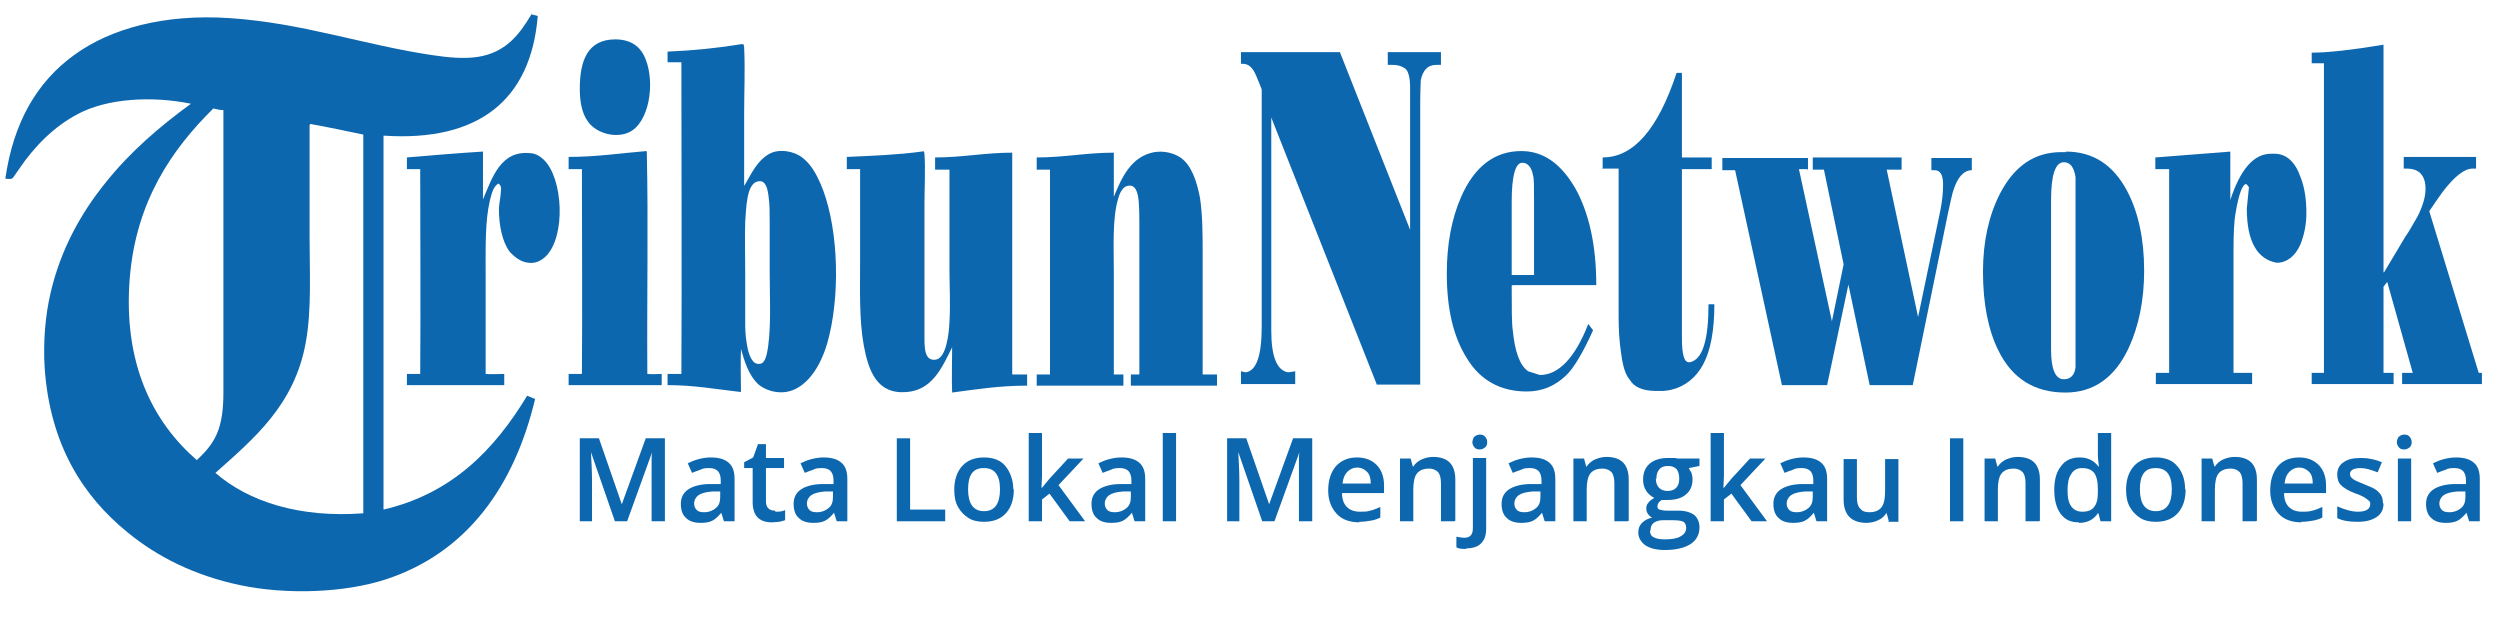 <svg width="47" height="12" viewBox="0 0 47 12" fill="none" xmlns="http://www.w3.org/2000/svg">
<path fill-rule="evenodd" clip-rule="evenodd" d="M9.99 0.27C9.99 0.27 10.08 0.29 10.11 0.3C9.98 1.88 9 2.67 7.21 2.55V9.58C8.5 9.28 9.3 8.45 9.91 7.44C9.96 7.46 10.01 7.48 10.06 7.5C9.67 9.14 8.78 10.39 7.26 10.89C6.5 11.14 5.41 11.19 4.51 11C3.66 10.82 2.96 10.47 2.4 10.01C1.55 9.32 0.94 8.35 0.84 6.92C0.81 6.43 0.85 5.94 0.95 5.51C1.14 4.69 1.52 4.01 1.98 3.44C2.44 2.86 3 2.38 3.59 1.95C2.85 1.8 2.02 1.85 1.47 2.14C1.01 2.38 0.64 2.76 0.35 3.19C0.31 3.24 0.25 3.35 0.22 3.36C0.18 3.37 0.13 3.36 0.1 3.36C0.25 2.31 0.69 1.54 1.4 1.03C2.09 0.53 3.1 0.26 4.31 0.34C5.69 0.43 6.85 0.85 8.15 1.04C8.43 1.08 8.72 1.11 8.98 1.07C9.5 0.99 9.76 0.66 9.99 0.27C9.99 0.27 9.99 0.25 10 0.25L9.99 0.27ZM2.44 5.22C2.31 6.83 2.87 7.93 3.7 8.65C3.85 8.51 3.99 8.36 4.08 8.15C4.17 7.94 4.2 7.68 4.2 7.38V2.07C4.13 2.07 4.07 2.05 4.01 2.04C3.23 2.81 2.56 3.78 2.44 5.22ZM5.82 2.35V4.42C5.82 5.12 5.86 5.82 5.75 6.43C5.54 7.61 4.78 8.24 4.05 8.89C4.67 9.43 5.63 9.74 6.83 9.65V2.53C6.49 2.46 6.17 2.39 5.83 2.33C5.83 2.33 5.83 2.33 5.83 2.34" fill="#0D67AF"/>
<path fill-rule="evenodd" clip-rule="evenodd" d="M11.56 0.74C11.87 0.74 12.05 0.88 12.14 1.12C12.32 1.58 12.2 2.32 11.82 2.49C11.55 2.61 11.19 2.49 11.05 2.28C10.94 2.13 10.9 1.91 10.9 1.67C10.9 1.15 11.04 0.74 11.57 0.74" fill="#0D67AF"/>
<path fill-rule="evenodd" clip-rule="evenodd" d="M14 3.48C14.13 3.26 14.23 3.03 14.45 2.9C14.65 2.78 14.94 2.85 15.08 2.96C15.24 3.08 15.34 3.26 15.42 3.44C15.74 4.16 15.81 5.39 15.59 6.31C15.49 6.74 15.28 7.15 14.96 7.31C14.71 7.44 14.4 7.36 14.24 7.21C14.08 7.05 14 6.81 13.93 6.56C13.92 6.82 13.93 7.11 13.93 7.37C13.48 7.32 13.05 7.24 12.55 7.24V7.03H12.81C12.82 5.09 12.81 3.12 12.81 1.17H12.55V0.97C13.04 0.95 13.52 0.9 13.94 0.83C13.99 0.83 13.98 0.83 13.99 0.89C14.01 1.31 13.99 1.73 13.99 2.15V3.49L14 3.48ZM14.01 4.17C14 4.46 14.01 4.79 14.01 5.15C14.01 5.47 14.01 5.81 14.01 6.13C14.01 6.27 14.03 6.43 14.06 6.57C14.09 6.69 14.15 6.86 14.28 6.84C14.39 6.84 14.42 6.65 14.44 6.52C14.5 6.08 14.47 5.56 14.47 5.11V4.15C14.47 3.97 14.47 3.86 14.45 3.7C14.43 3.53 14.39 3.38 14.25 3.41C14.03 3.45 14.03 3.92 14.01 4.17Z" fill="#0D67AF"/>
<path fill-rule="evenodd" clip-rule="evenodd" d="M9.08 2.85V3.75C9.25 3.35 9.41 2.82 9.97 2.88C10.06 2.88 10.16 2.94 10.22 3C10.59 3.35 10.64 4.45 10.26 4.82C10.19 4.89 10.07 4.96 9.94 4.94C9.79 4.93 9.66 4.82 9.58 4.73C9.44 4.54 9.38 4.23 9.38 3.94C9.38 3.86 9.4 3.76 9.41 3.68C9.41 3.6 9.45 3.5 9.37 3.45C9.27 3.51 9.24 3.65 9.21 3.77C9.12 4.15 9.13 4.63 9.13 5.12V7.03C9.24 7.04 9.37 7.03 9.48 7.03V7.24H7.65V7.03H7.9C7.91 5.76 7.9 4.46 7.9 3.18H7.65V2.96C8.12 2.92 8.59 2.88 9.07 2.85" fill="#0D67AF"/>
<path fill-rule="evenodd" clip-rule="evenodd" d="M12.16 2.85C12.19 4.22 12.16 5.64 12.17 7.03C12.25 7.04 12.36 7.03 12.44 7.03V7.24H10.69V7.03H10.94C10.95 5.76 10.94 4.46 10.94 3.18H10.69V2.95C11.21 2.95 11.67 2.88 12.15 2.84" fill="#0D67AF"/>
<path fill-rule="evenodd" clip-rule="evenodd" d="M17.85 3.19H17.58V2.96C18.09 2.96 18.52 2.87 19.03 2.87V7.04H19.31V7.25C18.79 7.25 18.35 7.32 17.9 7.38C17.89 7.11 17.9 6.81 17.9 6.53C17.71 6.91 17.53 7.33 17.05 7.37C16.49 7.42 16.33 6.98 16.24 6.5C16.15 6.01 16.17 5.45 16.17 4.87V3.18H15.92V2.95C16.38 2.93 16.89 2.91 17.32 2.85C17.36 2.85 17.37 2.82 17.38 2.89C17.4 3.18 17.38 3.56 17.38 3.83V6.34C17.38 6.54 17.38 6.8 17.6 6.76C17.79 6.72 17.84 6.28 17.85 6.05C17.87 5.71 17.85 5.37 17.85 5.1V3.19Z" fill="#0D67AF"/>
<path fill-rule="evenodd" clip-rule="evenodd" d="M22.61 7.04H22.88V7.25H21.26V7.04H21.42C21.42 6.16 21.42 5.19 21.42 4.27C21.42 4.13 21.42 3.96 21.41 3.82C21.4 3.67 21.37 3.5 21.25 3.49C21.11 3.48 21.05 3.63 21.02 3.74C20.91 4.11 20.94 4.64 20.94 5.11C20.94 5.77 20.94 6.4 20.94 7.04H21.12V7.25H19.49V7.04H19.74V3.19H19.49V2.96C20 2.96 20.43 2.87 20.94 2.87V3.7C21.09 3.33 21.27 2.94 21.7 2.86C21.89 2.83 22.07 2.88 22.19 2.96C22.4 3.1 22.5 3.41 22.56 3.72C22.61 4.05 22.61 4.43 22.61 4.79C22.61 5.58 22.61 6.35 22.61 7.04Z" fill="#0D67AF"/>
<path d="M25.88 7.22L23.9 2.21V6.22C23.9 6.71 24.01 6.97 24.22 7L24.35 6.98V7.22H23.33V6.98L23.42 7C23.62 6.97 23.72 6.69 23.72 6.14V1.68C23.7 1.62 23.66 1.53 23.61 1.41C23.55 1.27 23.47 1.2 23.37 1.2H23.33V0.98H25.19L26.51 4.32V1.65C26.51 1.47 26.48 1.35 26.43 1.3C26.37 1.25 26.29 1.22 26.18 1.22H26.09V0.98H27.09V1.22H27C26.84 1.22 26.75 1.32 26.71 1.51C26.71 1.56 26.7 1.71 26.7 1.97V7.23H25.88V7.22Z" fill="#0D67AF"/>
<path d="M28.42 5.37C28.42 5.8 28.42 6.08 28.44 6.21C28.48 6.61 28.57 6.87 28.73 6.98L28.95 7.05C29.3 7.05 29.61 6.73 29.86 6.09L29.95 6.21C29.75 6.65 29.58 6.93 29.44 7.06C29.23 7.26 28.99 7.36 28.7 7.36C28.21 7.36 27.83 7.15 27.58 6.74C27.32 6.33 27.2 5.8 27.2 5.14C27.2 4.59 27.29 4.11 27.47 3.7C27.72 3.13 28.1 2.84 28.6 2.84C29.01 2.84 29.34 3.07 29.61 3.53C29.87 3.99 30.01 4.6 30.01 5.36H28.44L28.42 5.37ZM28.42 3.78V5.17H28.84V3.77C28.84 3.51 28.84 3.35 28.82 3.29C28.79 3.14 28.72 3.06 28.62 3.06C28.49 3.06 28.42 3.3 28.42 3.79" fill="#0D67AF"/>
<path d="M30.13 3.18V2.96C30.71 2.96 31.17 2.43 31.52 1.37H31.62V2.96H32.18V3.18H31.62V6.35C31.62 6.66 31.66 6.81 31.75 6.81H31.77C32.01 6.76 32.12 6.39 32.12 5.72H32.23C32.23 6.21 32.16 6.59 32.02 6.85C31.88 7.11 31.67 7.27 31.41 7.33C31.35 7.34 31.3 7.35 31.26 7.35H31.14C30.89 7.35 30.72 7.28 30.64 7.14C30.56 7.05 30.51 6.89 30.48 6.66C30.44 6.41 30.43 6.18 30.43 5.94V3.17H30.14L30.13 3.18Z" fill="#0D67AF"/>
<path d="M33.98 3.18H33.82L34.44 6.04L34.66 4.97L34.29 3.19H34.08V2.96H35.75V3.19H35.47L36.06 5.96L36.48 3.95C36.51 3.79 36.53 3.64 36.53 3.47C36.53 3.29 36.48 3.2 36.37 3.2H36.31V2.97H37.07V3.2C36.92 3.2 36.8 3.33 36.72 3.59C36.7 3.65 36.67 3.79 36.62 4.02L35.96 7.24H35.15L34.75 5.35L34.35 7.24H33.5L32.62 3.2H32.38V2.97H33.99V3.2L33.98 3.18Z" fill="#0D67AF"/>
<path d="M38.84 2.85C39.35 2.85 39.73 3.1 39.99 3.59C40.2 3.99 40.31 4.49 40.31 5.09C40.31 5.64 40.21 6.13 40.02 6.54C39.76 7.1 39.36 7.38 38.83 7.38C38.25 7.38 37.83 7.12 37.57 6.59C37.38 6.21 37.28 5.71 37.28 5.11C37.28 4.54 37.39 4.05 37.6 3.64C37.87 3.12 38.25 2.86 38.75 2.86H38.84V2.85ZM39.02 3.76C39.02 3.52 39.02 3.38 39.02 3.33C38.99 3.14 38.92 3.05 38.8 3.05C38.64 3.05 38.56 3.29 38.56 3.76V6.57C38.56 6.94 38.64 7.13 38.8 7.13C38.92 7.13 39 7.06 39.02 6.91C39.02 6.87 39.02 6.76 39.02 6.56V3.75V3.76Z" fill="#0D67AF"/>
<path d="M40.77 3.18H40.52V2.96L41.93 2.85V3.76C42.12 3.18 42.37 2.89 42.7 2.89H42.76C42.98 2.89 43.15 3.04 43.25 3.33C43.33 3.53 43.36 3.76 43.36 4.01C43.36 4.22 43.32 4.41 43.25 4.59C43.15 4.82 42.99 4.94 42.8 4.94C42.43 4.87 42.24 4.53 42.24 3.92L42.28 3.52C42.28 3.52 42.26 3.49 42.25 3.48L42.23 3.46C42.16 3.46 42.09 3.64 42.03 4C42 4.15 41.99 4.4 41.99 4.75V7.01H42.34V7.22H40.53V7.01H40.78V3.18H40.77Z" fill="#0D67AF"/>
<path d="M44.82 5.12L45.22 4.45C45.28 4.37 45.35 4.24 45.45 4.07C45.55 3.87 45.6 3.7 45.6 3.55C45.6 3.3 45.48 3.17 45.25 3.17H45.19V2.95H46.55V3.17H46.48C46.33 3.17 46.14 3.32 45.92 3.61C45.86 3.69 45.78 3.81 45.67 3.97L46.6 7.01H46.66V7.22H45.16V7.01H45.36L44.88 5.3L44.81 5.39V7.01H45V7.22H43.46V7.01H43.69V1.19H43.46V0.99C43.76 0.99 44.21 0.94 44.81 0.84V5.12H44.82Z" fill="#0D67AF"/>
<path d="M11.56 9.8L11.11 8.5C11.12 8.69 11.13 8.87 11.13 9.04V9.8H10.9V8.24H11.26L11.69 9.48L12.14 8.24H12.5V9.8H12.25V9.03C12.25 8.95 12.25 8.85 12.25 8.73C12.25 8.61 12.25 8.53 12.26 8.5L11.79 9.8H11.57H11.56Z" fill="#0D67AF"/>
<path d="M13.61 9.8L13.56 9.64C13.5 9.71 13.45 9.76 13.39 9.79C13.33 9.82 13.26 9.83 13.17 9.83C13.05 9.83 12.96 9.8 12.9 9.74C12.83 9.68 12.8 9.59 12.8 9.47C12.8 9.35 12.85 9.26 12.94 9.2C13.03 9.14 13.17 9.1 13.35 9.1H13.55V9.03C13.55 8.95 13.53 8.9 13.5 8.86C13.46 8.82 13.41 8.8 13.34 8.8C13.28 8.8 13.22 8.8 13.17 8.83C13.11 8.85 13.06 8.87 13.01 8.89L12.93 8.71C12.99 8.68 13.06 8.65 13.14 8.63C13.22 8.61 13.29 8.6 13.36 8.6C13.51 8.6 13.62 8.63 13.7 8.7C13.78 8.77 13.81 8.87 13.81 9.01V9.8H13.63H13.61ZM13.24 9.63C13.33 9.63 13.4 9.6 13.46 9.55C13.52 9.5 13.54 9.43 13.54 9.34V9.24H13.39C13.27 9.25 13.19 9.27 13.13 9.31C13.08 9.35 13.05 9.4 13.05 9.47C13.05 9.52 13.07 9.56 13.1 9.59C13.13 9.62 13.18 9.63 13.24 9.63Z" fill="#0D67AF"/>
<path d="M14.58 9.62C14.64 9.62 14.7 9.62 14.76 9.59V9.78C14.76 9.78 14.7 9.8 14.65 9.81C14.61 9.81 14.56 9.82 14.51 9.82C14.27 9.82 14.15 9.69 14.15 9.44V8.8H13.99V8.69L14.16 8.6L14.25 8.35H14.4V8.61H14.74V8.8H14.4V9.43C14.4 9.49 14.42 9.54 14.45 9.56C14.48 9.59 14.52 9.6 14.57 9.6" fill="#0D67AF"/>
<path d="M15.73 9.8L15.68 9.64C15.62 9.71 15.57 9.76 15.51 9.79C15.45 9.82 15.38 9.83 15.29 9.83C15.17 9.83 15.08 9.8 15.02 9.74C14.95 9.68 14.92 9.59 14.92 9.47C14.92 9.35 14.97 9.26 15.06 9.2C15.15 9.14 15.29 9.1 15.47 9.1H15.67V9.03C15.67 8.95 15.65 8.9 15.62 8.86C15.58 8.82 15.53 8.8 15.46 8.8C15.4 8.8 15.34 8.8 15.29 8.83C15.23 8.85 15.18 8.87 15.13 8.89L15.05 8.71C15.11 8.68 15.18 8.65 15.26 8.63C15.34 8.61 15.41 8.6 15.48 8.6C15.63 8.6 15.74 8.63 15.82 8.7C15.9 8.77 15.93 8.87 15.93 9.01V9.8H15.75H15.73ZM15.36 9.63C15.45 9.63 15.52 9.6 15.58 9.55C15.64 9.5 15.66 9.43 15.66 9.34V9.24H15.51C15.39 9.25 15.31 9.27 15.25 9.31C15.2 9.35 15.17 9.4 15.17 9.47C15.17 9.52 15.19 9.56 15.22 9.59C15.25 9.62 15.3 9.63 15.36 9.63Z" fill="#0D67AF"/>
<path d="M16.86 9.8V8.24H17.11V9.58H17.77V9.8H16.86Z" fill="#0D67AF"/>
<path d="M19.06 9.2C19.06 9.39 19.01 9.54 18.91 9.65C18.81 9.76 18.67 9.81 18.5 9.81C18.39 9.81 18.29 9.79 18.21 9.74C18.13 9.69 18.06 9.62 18.01 9.53C17.96 9.44 17.94 9.33 17.94 9.21C17.94 9.02 17.99 8.87 18.09 8.76C18.19 8.65 18.33 8.6 18.5 8.6C18.67 8.6 18.81 8.65 18.9 8.76C18.99 8.87 19.05 9.02 19.05 9.2M18.2 9.2C18.2 9.47 18.3 9.61 18.5 9.61C18.7 9.61 18.8 9.47 18.8 9.2C18.8 8.93 18.7 8.8 18.5 8.8C18.39 8.8 18.32 8.83 18.27 8.9C18.22 8.97 18.2 9.07 18.2 9.2Z" fill="#0D67AF"/>
<path d="M19.59 9.17L19.73 9L20.08 8.62H20.37L19.9 9.12L20.4 9.8H20.11L19.73 9.28L19.59 9.39V9.8H19.34V8.14H19.59V8.95L19.58 9.17H19.59Z" fill="#0D67AF"/>
<path d="M21.33 9.8L21.28 9.64C21.22 9.71 21.17 9.76 21.11 9.79C21.05 9.82 20.98 9.83 20.89 9.83C20.77 9.83 20.68 9.8 20.62 9.74C20.55 9.68 20.52 9.59 20.52 9.47C20.52 9.35 20.57 9.26 20.66 9.2C20.75 9.14 20.89 9.1 21.07 9.1H21.27V9.03C21.27 8.95 21.25 8.9 21.22 8.86C21.18 8.82 21.13 8.8 21.06 8.8C21 8.8 20.94 8.8 20.89 8.83C20.83 8.85 20.78 8.87 20.73 8.89L20.65 8.71C20.71 8.68 20.78 8.65 20.86 8.63C20.94 8.61 21.01 8.6 21.08 8.6C21.23 8.6 21.34 8.63 21.42 8.7C21.5 8.77 21.53 8.87 21.53 9.01V9.8H21.35H21.33ZM20.96 9.63C21.05 9.63 21.12 9.6 21.18 9.55C21.24 9.5 21.26 9.43 21.26 9.34V9.24H21.11C20.99 9.25 20.91 9.27 20.85 9.31C20.8 9.35 20.77 9.4 20.77 9.47C20.77 9.52 20.79 9.56 20.82 9.59C20.85 9.62 20.9 9.63 20.96 9.63Z" fill="#0D67AF"/>
<path d="M22.11 8.14H21.86V9.8H22.11V8.14Z" fill="#0D67AF"/>
<path d="M23.73 9.8L23.28 8.5C23.29 8.69 23.3 8.87 23.3 9.04V9.8H23.07V8.24H23.43L23.86 9.48L24.31 8.24H24.67V9.8H24.42V9.03C24.42 8.95 24.42 8.85 24.42 8.73C24.42 8.61 24.42 8.53 24.43 8.5L23.96 9.8H23.74H23.73Z" fill="#0D67AF"/>
<path d="M25.56 9.82C25.38 9.82 25.23 9.77 25.13 9.66C25.03 9.55 24.97 9.41 24.97 9.22C24.97 9.03 25.02 8.88 25.11 8.77C25.21 8.66 25.34 8.6 25.51 8.6C25.67 8.6 25.79 8.65 25.88 8.74C25.97 8.83 26.02 8.96 26.02 9.13V9.27H25.23C25.23 9.38 25.26 9.47 25.32 9.53C25.38 9.59 25.46 9.62 25.57 9.62C25.64 9.62 25.7 9.62 25.76 9.6C25.82 9.59 25.88 9.56 25.95 9.53V9.73C25.89 9.76 25.83 9.78 25.76 9.79C25.7 9.8 25.63 9.81 25.55 9.81M25.52 8.79C25.44 8.79 25.38 8.82 25.33 8.87C25.28 8.92 25.25 8.99 25.24 9.09H25.77C25.77 8.99 25.75 8.92 25.7 8.87C25.65 8.82 25.59 8.79 25.51 8.79" fill="#0D67AF"/>
<path d="M27.34 9.8H27.09V9.08C27.09 8.99 27.07 8.92 27.04 8.88C27 8.84 26.95 8.81 26.87 8.81C26.76 8.81 26.69 8.84 26.64 8.9C26.59 8.96 26.57 9.07 26.57 9.21V9.8H26.32V8.62H26.52L26.56 8.77H26.57C26.61 8.71 26.66 8.67 26.72 8.64C26.79 8.61 26.86 8.59 26.94 8.59C27.22 8.59 27.36 8.73 27.36 9.02V9.79L27.34 9.8Z" fill="#0D67AF"/>
<path d="M27.57 10.32C27.49 10.32 27.43 10.32 27.38 10.29V10.09C27.38 10.09 27.48 10.11 27.53 10.11C27.64 10.11 27.69 10.05 27.69 9.93V8.61H27.94V9.94C27.94 10.06 27.91 10.15 27.84 10.22C27.78 10.28 27.68 10.31 27.56 10.31M27.68 8.31C27.68 8.31 27.69 8.23 27.72 8.21C27.74 8.19 27.78 8.17 27.82 8.17C27.86 8.17 27.9 8.18 27.92 8.21C27.94 8.23 27.96 8.27 27.96 8.31C27.96 8.35 27.95 8.39 27.92 8.41C27.9 8.43 27.86 8.45 27.82 8.45C27.78 8.45 27.74 8.44 27.72 8.41C27.7 8.39 27.68 8.35 27.68 8.31Z" fill="#0D67AF"/>
<path d="M29.04 9.8L28.99 9.64C28.93 9.71 28.88 9.76 28.82 9.79C28.76 9.82 28.69 9.83 28.6 9.83C28.48 9.83 28.39 9.8 28.33 9.74C28.26 9.68 28.23 9.59 28.23 9.47C28.23 9.35 28.28 9.26 28.37 9.2C28.46 9.14 28.6 9.1 28.78 9.1H28.98V9.03C28.98 8.95 28.96 8.9 28.93 8.86C28.89 8.82 28.84 8.8 28.77 8.8C28.71 8.8 28.65 8.8 28.6 8.83C28.54 8.85 28.49 8.87 28.44 8.89L28.36 8.71C28.42 8.68 28.49 8.65 28.57 8.63C28.65 8.61 28.72 8.6 28.79 8.6C28.94 8.6 29.05 8.63 29.13 8.7C29.21 8.77 29.24 8.87 29.24 9.01V9.8H29.06H29.04ZM28.66 9.63C28.75 9.63 28.82 9.6 28.88 9.55C28.94 9.5 28.96 9.43 28.96 9.34V9.24H28.81C28.69 9.25 28.61 9.27 28.55 9.31C28.5 9.35 28.47 9.4 28.47 9.47C28.47 9.52 28.49 9.56 28.52 9.59C28.55 9.62 28.6 9.63 28.66 9.63Z" fill="#0D67AF"/>
<path d="M30.6 9.8H30.35V9.08C30.35 8.99 30.33 8.92 30.3 8.88C30.26 8.84 30.21 8.81 30.13 8.81C30.02 8.81 29.95 8.84 29.9 8.9C29.85 8.96 29.83 9.07 29.83 9.21V9.8H29.58V8.62H29.78L29.82 8.77H29.83C29.87 8.71 29.92 8.67 29.98 8.64C30.05 8.61 30.12 8.59 30.2 8.59C30.48 8.59 30.62 8.73 30.62 9.02V9.79L30.6 9.8Z" fill="#0D67AF"/>
<path d="M31.95 8.62V8.76L31.75 8.8C31.75 8.8 31.78 8.86 31.8 8.89C31.81 8.93 31.82 8.96 31.82 9.01C31.82 9.13 31.78 9.23 31.69 9.3C31.61 9.37 31.49 9.4 31.34 9.4C31.3 9.4 31.27 9.4 31.24 9.4C31.19 9.43 31.16 9.47 31.16 9.52C31.16 9.55 31.17 9.57 31.2 9.58C31.23 9.59 31.27 9.6 31.34 9.6H31.55C31.68 9.6 31.78 9.63 31.85 9.68C31.92 9.74 31.95 9.82 31.95 9.92C31.95 10.05 31.89 10.16 31.78 10.23C31.67 10.3 31.51 10.34 31.3 10.34C31.14 10.34 31.02 10.31 30.93 10.25C30.85 10.19 30.8 10.11 30.8 10.01C30.8 9.94 30.82 9.88 30.87 9.83C30.92 9.78 30.98 9.75 31.06 9.73C31.03 9.72 31 9.69 30.98 9.66C30.96 9.63 30.95 9.6 30.95 9.56C30.95 9.52 30.96 9.48 30.99 9.45C31.01 9.42 31.05 9.39 31.1 9.36C31.04 9.33 30.99 9.29 30.95 9.23C30.91 9.17 30.89 9.1 30.89 9.02C30.89 8.89 30.93 8.79 31.01 8.72C31.09 8.65 31.21 8.61 31.35 8.61C31.38 8.61 31.42 8.61 31.45 8.61C31.49 8.61 31.51 8.61 31.53 8.62H31.94H31.95ZM31.02 9.98C31.02 10.03 31.04 10.08 31.09 10.1C31.14 10.13 31.21 10.14 31.3 10.14C31.44 10.14 31.54 10.12 31.6 10.08C31.67 10.04 31.7 9.99 31.7 9.92C31.7 9.87 31.68 9.83 31.65 9.81C31.61 9.79 31.55 9.78 31.45 9.78H31.26C31.19 9.78 31.13 9.8 31.09 9.83C31.05 9.86 31.03 9.91 31.03 9.97M31.13 9C31.13 9.07 31.15 9.13 31.19 9.17C31.23 9.21 31.28 9.23 31.35 9.23C31.49 9.23 31.57 9.15 31.57 9C31.57 8.92 31.55 8.86 31.52 8.82C31.48 8.78 31.43 8.76 31.36 8.76C31.29 8.76 31.23 8.78 31.2 8.82C31.16 8.86 31.14 8.92 31.14 9" fill="#0D67AF"/>
<path d="M32.41 9.17L32.55 9L32.9 8.62H33.19L32.72 9.12L33.22 9.8H32.93L32.55 9.28L32.41 9.39V9.8H32.16V8.14H32.41V8.95L32.4 9.17H32.41Z" fill="#0D67AF"/>
<path d="M34.15 9.8L34.1 9.64C34.04 9.71 33.99 9.76 33.93 9.79C33.87 9.82 33.8 9.83 33.71 9.83C33.59 9.83 33.5 9.8 33.44 9.74C33.37 9.68 33.34 9.59 33.34 9.47C33.34 9.35 33.39 9.26 33.48 9.2C33.57 9.14 33.71 9.1 33.89 9.1H34.09V9.03C34.09 8.95 34.07 8.9 34.04 8.86C34 8.82 33.95 8.8 33.88 8.8C33.82 8.8 33.76 8.8 33.71 8.83C33.65 8.85 33.6 8.87 33.55 8.89L33.47 8.71C33.53 8.68 33.6 8.65 33.68 8.63C33.76 8.61 33.83 8.6 33.9 8.6C34.05 8.6 34.16 8.63 34.24 8.7C34.32 8.77 34.35 8.87 34.35 9.01V9.8H34.17H34.15ZM33.78 9.63C33.87 9.63 33.94 9.6 34 9.55C34.06 9.5 34.08 9.43 34.08 9.34V9.24H33.93C33.81 9.25 33.73 9.27 33.67 9.31C33.62 9.35 33.59 9.4 33.59 9.47C33.59 9.52 33.61 9.56 33.64 9.59C33.67 9.62 33.72 9.63 33.78 9.63Z" fill="#0D67AF"/>
<path d="M35.51 9.8L35.47 9.65H35.46C35.43 9.7 35.38 9.75 35.31 9.78C35.25 9.81 35.17 9.83 35.09 9.83C34.95 9.83 34.84 9.79 34.77 9.72C34.7 9.65 34.66 9.54 34.66 9.4V8.63H34.91V9.36C34.91 9.45 34.93 9.52 34.97 9.56C35.01 9.61 35.06 9.63 35.14 9.63C35.25 9.63 35.32 9.6 35.37 9.54C35.42 9.48 35.44 9.37 35.44 9.22V8.63H35.69V9.81H35.49L35.51 9.8Z" fill="#0D67AF"/>
<path d="M36.91 8.24H36.66V9.8H36.91V8.24Z" fill="#0D67AF"/>
<path d="M38.33 9.8H38.08V9.08C38.08 8.99 38.06 8.92 38.03 8.88C37.99 8.84 37.94 8.81 37.86 8.81C37.75 8.81 37.68 8.84 37.63 8.9C37.58 8.96 37.56 9.07 37.56 9.21V9.8H37.31V8.62H37.51L37.55 8.77H37.56C37.6 8.71 37.65 8.67 37.71 8.64C37.78 8.61 37.85 8.59 37.93 8.59C38.21 8.59 38.35 8.73 38.35 9.02V9.79L38.33 9.8Z" fill="#0D67AF"/>
<path d="M39.08 9.82C38.93 9.82 38.82 9.77 38.74 9.66C38.66 9.55 38.62 9.4 38.62 9.21C38.62 9.02 38.66 8.87 38.75 8.76C38.83 8.65 38.95 8.6 39.1 8.6C39.25 8.6 39.37 8.66 39.45 8.77H39.46C39.45 8.69 39.44 8.62 39.44 8.57V8.14H39.69V9.8H39.49L39.45 9.65H39.44C39.36 9.77 39.24 9.83 39.09 9.83M39.15 9.62C39.25 9.62 39.33 9.59 39.37 9.53C39.42 9.47 39.44 9.38 39.44 9.25V9.21C39.44 9.06 39.42 8.96 39.37 8.89C39.32 8.83 39.25 8.8 39.14 8.8C39.05 8.8 38.98 8.84 38.94 8.91C38.89 8.98 38.87 9.08 38.87 9.22C38.87 9.36 38.89 9.45 38.94 9.52C38.99 9.59 39.06 9.62 39.15 9.62Z" fill="#0D67AF"/>
<path d="M41.09 9.2C41.09 9.39 41.04 9.54 40.94 9.65C40.84 9.76 40.7 9.81 40.53 9.81C40.42 9.81 40.32 9.79 40.24 9.74C40.16 9.69 40.09 9.62 40.04 9.53C39.99 9.44 39.97 9.33 39.97 9.21C39.97 9.02 40.02 8.87 40.12 8.76C40.22 8.65 40.36 8.6 40.53 8.6C40.7 8.6 40.84 8.65 40.93 8.76C41.03 8.87 41.08 9.02 41.08 9.2M40.23 9.2C40.23 9.47 40.33 9.61 40.53 9.61C40.73 9.61 40.83 9.47 40.83 9.2C40.83 8.93 40.73 8.8 40.53 8.8C40.42 8.8 40.35 8.83 40.3 8.9C40.25 8.97 40.23 9.07 40.23 9.2Z" fill="#0D67AF"/>
<path d="M42.41 9.8H42.16V9.08C42.16 8.99 42.14 8.92 42.11 8.88C42.07 8.84 42.02 8.81 41.94 8.81C41.83 8.81 41.76 8.84 41.71 8.9C41.66 8.96 41.64 9.07 41.64 9.21V9.8H41.39V8.62H41.59L41.63 8.77H41.64C41.68 8.71 41.73 8.67 41.79 8.64C41.86 8.61 41.93 8.59 42.01 8.59C42.29 8.59 42.43 8.73 42.43 9.02V9.79L42.41 9.8Z" fill="#0D67AF"/>
<path d="M43.27 9.82C43.09 9.82 42.94 9.77 42.84 9.66C42.74 9.55 42.68 9.41 42.68 9.22C42.68 9.03 42.73 8.88 42.82 8.77C42.91 8.66 43.05 8.6 43.22 8.6C43.38 8.6 43.5 8.65 43.59 8.74C43.68 8.83 43.73 8.96 43.73 9.13V9.27H42.94C42.94 9.38 42.97 9.47 43.03 9.53C43.09 9.59 43.17 9.62 43.28 9.62C43.35 9.62 43.41 9.62 43.47 9.6C43.53 9.59 43.59 9.56 43.66 9.53V9.73C43.6 9.76 43.54 9.78 43.47 9.79C43.41 9.8 43.34 9.81 43.26 9.81M43.23 8.79C43.15 8.79 43.09 8.82 43.04 8.87C42.99 8.92 42.96 8.99 42.95 9.09H43.48C43.48 8.99 43.46 8.92 43.41 8.87C43.36 8.82 43.3 8.79 43.22 8.79" fill="#0D67AF"/>
<path d="M44.81 9.46C44.81 9.58 44.77 9.66 44.68 9.72C44.59 9.78 44.48 9.81 44.32 9.81C44.16 9.81 44.04 9.79 43.94 9.74V9.52C44.08 9.58 44.21 9.62 44.33 9.62C44.48 9.62 44.56 9.57 44.56 9.48C44.56 9.45 44.56 9.43 44.53 9.41C44.51 9.39 44.48 9.37 44.45 9.35C44.41 9.33 44.36 9.3 44.29 9.28C44.15 9.23 44.06 9.17 44.01 9.12C43.96 9.07 43.94 9 43.94 8.92C43.94 8.82 43.98 8.74 44.06 8.69C44.14 8.63 44.25 8.61 44.39 8.61C44.53 8.61 44.66 8.64 44.78 8.69L44.7 8.88C44.57 8.83 44.47 8.8 44.38 8.8C44.25 8.8 44.18 8.84 44.18 8.91C44.18 8.95 44.2 8.98 44.23 9C44.26 9.03 44.34 9.06 44.46 9.11C44.56 9.15 44.63 9.18 44.67 9.21C44.71 9.24 44.75 9.28 44.77 9.32C44.79 9.36 44.8 9.41 44.8 9.47" fill="#0D67AF"/>
<path d="M45.06 8.31C45.06 8.31 45.07 8.23 45.1 8.21C45.12 8.19 45.16 8.17 45.2 8.17C45.24 8.17 45.28 8.18 45.3 8.21C45.32 8.23 45.34 8.27 45.34 8.31C45.34 8.35 45.33 8.39 45.3 8.41C45.28 8.43 45.24 8.45 45.2 8.45C45.16 8.45 45.12 8.44 45.1 8.41C45.08 8.39 45.06 8.35 45.06 8.31ZM45.33 9.8H45.08V8.62H45.33V9.8Z" fill="#0D67AF"/>
<path d="M46.42 9.8L46.37 9.64C46.31 9.71 46.26 9.76 46.2 9.79C46.14 9.82 46.07 9.83 45.98 9.83C45.86 9.83 45.77 9.8 45.71 9.74C45.64 9.68 45.61 9.59 45.61 9.47C45.61 9.35 45.66 9.26 45.75 9.2C45.84 9.14 45.98 9.1 46.16 9.1H46.36V9.03C46.36 8.95 46.34 8.9 46.31 8.86C46.27 8.82 46.22 8.8 46.15 8.8C46.09 8.8 46.03 8.8 45.98 8.83C45.92 8.85 45.87 8.87 45.82 8.89L45.74 8.71C45.8 8.68 45.87 8.65 45.95 8.63C46.03 8.61 46.1 8.6 46.17 8.6C46.32 8.6 46.43 8.63 46.51 8.7C46.59 8.77 46.62 8.87 46.62 9.01V9.8H46.44H46.42ZM46.05 9.63C46.14 9.63 46.21 9.6 46.27 9.55C46.33 9.5 46.35 9.43 46.35 9.34V9.24H46.2C46.08 9.25 46 9.27 45.94 9.31C45.89 9.35 45.86 9.4 45.86 9.47C45.86 9.52 45.88 9.56 45.91 9.59C45.94 9.62 45.99 9.63 46.05 9.63Z" fill="#0D67AF"/>
</svg>
